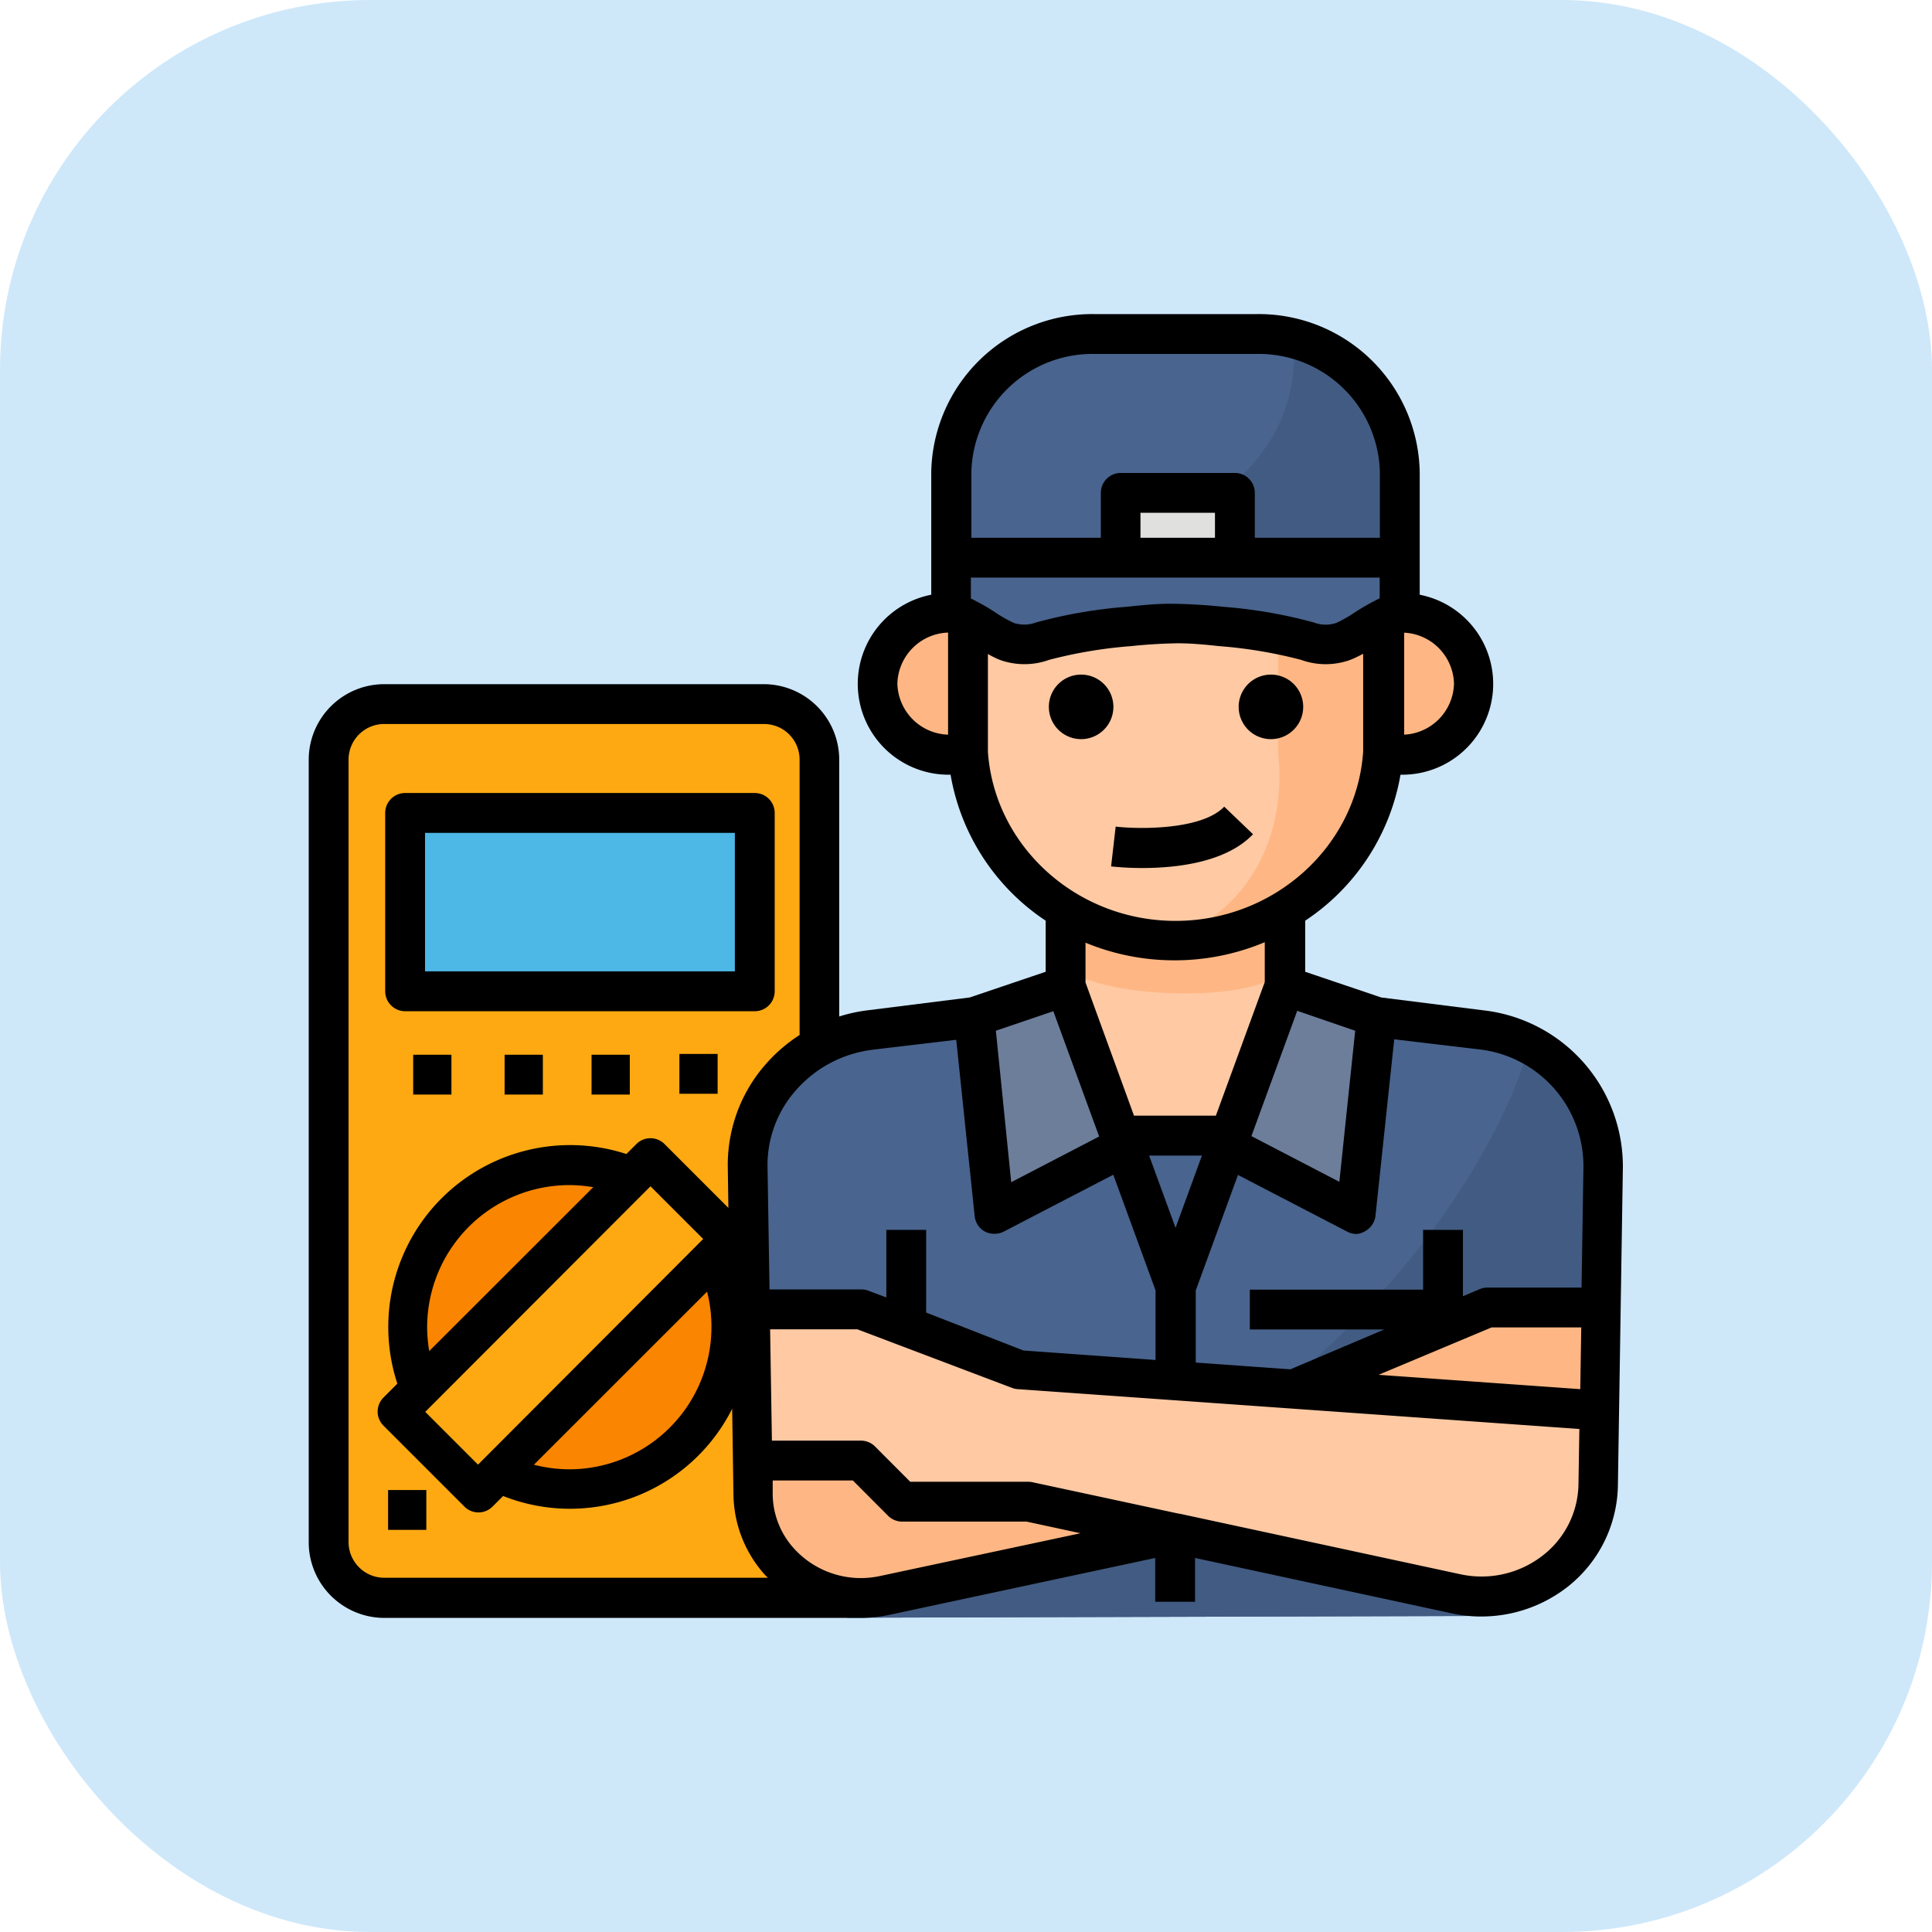 <svg xmlns="http://www.w3.org/2000/svg" viewBox="0 0 194 194"><defs><style>.cls-1o{fill:#cee8fa;}.cls-2o{fill:#ffa912;}.cls-3o{fill:#49648e;}.cls-4o{fill:#425b82;}.cls-5o{fill:#fec9a3;}.cls-6o{fill:#feb784;}.cls-7o{fill:#6d7e9b;}.cls-8o{fill:#e0e0de;}.cls-9o{fill:#4db7e5;}.cls-10o{fill:#f98500;}</style></defs><g id="Слой_2" data-name="Слой 2"><g id="Фон"><rect class="cls-1o" width="194" height="194" rx="37.15"/></g><g id="Заливка"><rect class="cls-2o" x="33.25" y="70.11" width="48.8" height="91.17" rx="5.88"/><path class="cls-3o" d="M160.84,116.09V134.6l-1.28,19-10.11,8.66-64.37.18-.81-.46-4-2.25-5.25-6.19v-31l2-13.65,9.34-5.59,10.14-.54,8.65-2.68h27l4.68,2,7.57.64s5,2,8.67,3.47h0c2.08.84,3.73,1.53,3.82,1.62C157.27,108.15,160.84,116.09,160.84,116.09Z"/><path class="cls-4o" d="M160.84,116.09V134.6l-1.28,19-10.11,8.66-64.37.18-.81-.46,2.27-.72c56.17-17.36,66.63-55,66.63-55h0c2.08.84,3.73,1.53,3.82,1.62C157.27,108.15,160.84,116.09,160.84,116.09Z"/><polygon class="cls-5o" points="96.01 61.69 91.08 64.24 89.54 69.16 92.78 75.62 98.22 78.32 104.95 89.75 106.95 91.93 107.96 101.51 112.69 106.28 123.31 106.28 128.34 98.77 129.03 90.09 137.71 82.32 138.56 75.45 147.36 73 147.36 66.83 144.01 62.84 139.07 61.69 136.96 55.09 134.82 53.85 130.05 55.09 128.34 55.09 123.31 51.11 117.94 53.85 111.38 51.11 108.95 53.85 103.67 55.09 100.61 53.85 98.56 55.09 96.01 61.69"/><path class="cls-6o" d="M128.34,55.09V75.71s2.09,12.77-9.89,18.36l8.47-2.67,9.6-6.16,2.64-6.92v-19l-5.11-7.23-2.55,4Z"/><polygon class="cls-6o" points="138.39 62.26 145.32 64.4 146.69 69.16 146.69 74.07 141.2 76.49 137.88 76.49 138.39 62.26"/><polygon class="cls-6o" points="94.91 62.26 92.18 64.24 88.74 67.49 89.54 71.19 92.78 75.62 95.88 76.49 97.41 76.49 98.05 62.84 94.91 62.26"/><polygon class="cls-5o" points="75.05 131.8 85.77 131.29 101.86 137.43 160.84 141.36 160.84 151.83 153.78 159.32 148.57 161.28 103.39 150.62 91.13 150.62 86.79 147.07 75.05 147.07 75.05 131.8"/><polygon class="cls-6o" points="76.07 145.89 77.07 153.56 81.05 159.36 86.54 161.28 116.04 154.77 103.39 149.62 91.13 150.62 84.75 145.89 76.07 145.89"/><path class="cls-6o" d="M133.9,137.43c.38.23,16.85-6.92,16.85-6.92l10.85.78-.76,11.22-28-3Z"/><polygon class="cls-5o" points="107 92.43 107.73 99.39 111.8 114.21 123.05 114.72 129.26 100.13 129.26 92.43 107 92.43"/><path class="cls-6o" d="M107.47,92.43v5.11s3.07,2.21,11.66,2.21S129.94,97,129.94,97l-1.14-4.09L116,95Z"/><polygon class="cls-3o" points="114.54 33.28 127.62 33.28 136.92 38.21 140.92 46.21 140.92 58.03 136.09 64.6 127.62 62.69 114.54 62.69 103.73 64.6 98.05 62.84 95.2 60.36 95.2 44 101.01 35.54 114.54 33.28"/><path class="cls-7o" d="M105.32,98.73s-10.56,4.63-8.76,4.08,3.43,16.9,3.43,16.9l13.36-4.13Z"/><polygon class="cls-7o" points="129.94 98.72 139.52 102.39 136.09 122.21 123.05 114.72 129.94 98.72"/><path class="cls-4o" d="M108.48,55.58s22.31-3.67,21.46-21.07l5.5,2.92L140.92,45V55.58Z"/><rect class="cls-8o" x="113.35" y="48.94" width="11.03" height="7.4"/><rect class="cls-9o" x="40.89" y="81.04" width="34.16" height="19.09"/><circle class="cls-10o" cx="58.23" cy="132.43" r="16.23"/><path class="cls-2o" d="M64.85,117.61,39.56,141.24l7.66,8.38s27.09-24.72,26.57-25S64.85,117.61,64.85,117.61Z"/></g><g id="Контур"><path d="M148.94,101.45l-10.25-1.29-7.63-2.58V92.45a22.07,22.07,0,0,0,9.57-14.66,9.12,9.12,0,0,0,1.93-18.07V47.43a16.16,16.16,0,0,0-16.39-15.89H109.91a16.17,16.17,0,0,0-16.4,15.89V59.72a9.12,9.12,0,0,0,1.94,18.07A22.07,22.07,0,0,0,105,92.45v5.13l-7.63,2.58-10.26,1.29a15.78,15.78,0,0,0-2.84.62V76.28a7.59,7.59,0,0,0-7.57-7.58H38.58A7.59,7.59,0,0,0,31,76.28v78.59a7.6,7.6,0,0,0,7.58,7.59H86.46a13.59,13.59,0,0,0,2.82-.3L116,156.44v4.4h4v-4.4L145.77,162a14.06,14.06,0,0,0,11.69-2.7,13.22,13.22,0,0,0,5-10.12l.5-32A15.78,15.78,0,0,0,148.94,101.45ZM137.12,123.6a2,2,0,0,0,1-1.55L140,104.36l8.42,1A11.8,11.8,0,0,1,159,117.14l-.19,12.15h-9.43a2.08,2.08,0,0,0-.78.15l-1.7.72V123.5h-4v6H125.5v4H139l-9.43,4-9.5-.68v-7.24l4.24-11.6,11,5.71a2,2,0,0,0,.92.22A2,2,0,0,0,137.12,123.6Zm12.66,9.69h9l-.1,6.2-20.25-1.44Zm-31.74-10-2.65-7.25h5.3Zm16.45-4.62-8.83-4.59,4.6-12.58,5.82,2Zm-37-58.6V58h41.05v2.08A22.88,22.88,0,0,0,136,61.52a13.23,13.23,0,0,1-1.75,1,1.62,1.62,0,0,1-.31.1,3.31,3.31,0,0,1-2-.11,48.47,48.47,0,0,0-9.12-1.58c-1.63-.17-3.24-.27-4.88-.3s-3.18.13-4.8.3a48.45,48.45,0,0,0-9.13,1.58,3.34,3.34,0,0,1-2,.1c-.09,0-.18-.06-.27-.09a13,13,0,0,1-1.76-1A21,21,0,0,0,97.51,60.11ZM122,54h-7.48V51.49H122ZM146,68.65a5.26,5.26,0,0,1-5,5.12V63.53A5.26,5.26,0,0,1,146,68.65ZM109.91,35.54h16.26a12.17,12.17,0,0,1,12.39,11.89V54H126V49.49a2,2,0,0,0-2-2H112.54a2,2,0,0,0-2,2V54h-13v-6.6A12.17,12.17,0,0,1,109.91,35.54ZM90.11,68.65a5.27,5.27,0,0,1,5.09-5.13V73.77A5.26,5.26,0,0,1,90.11,68.65ZM99.2,75.5V65.67a9.77,9.77,0,0,0,1,.51,5.38,5.38,0,0,0,.77.26,7.28,7.28,0,0,0,4.37-.18,46.51,46.51,0,0,1,8.23-1.38c1.51-.16,3-.25,4.39-.28s3,.12,4.46.28a46.33,46.33,0,0,1,8.23,1.38,7.24,7.24,0,0,0,4.33.19,5.5,5.5,0,0,0,.81-.27c.31-.13.69-.32,1.09-.53v8.62c0,.4,0,.78,0,1.2-.64,9.51-8.92,17-18.84,17S99.87,85,99.2,75.5ZM118,96.43a23.39,23.39,0,0,0,9-1.82v4l-4.91,13.42h-8.22L109,98.66v-4A23.32,23.32,0,0,0,118,96.43Zm-12.23,5.11,4.6,12.58-8.83,4.59L100,103.5Zm-18.18,3.87,8.43-1,1.85,17.69a2,2,0,0,0,1,1.55,2,2,0,0,0,1,.24,2,2,0,0,0,.92-.22l11-5.71,4.24,11.6v7l-13.26-.95L93,131.8v-8.3H89v6.78l-1.79-.67a1.87,1.87,0,0,0-.71-.13H77.27l-.2-12.35a11.32,11.32,0,0,1,2.66-7.43A12.19,12.19,0,0,1,87.63,105.41ZM35,154.87V76.28a3.58,3.58,0,0,1,3.58-3.58H76.72a3.57,3.57,0,0,1,3.57,3.58v27.65a16.11,16.11,0,0,0-3.64,3.21,15.31,15.31,0,0,0-3.57,10.06l.06,4.09-6.41-6.41a2,2,0,0,0-2.83,0l-1,1a18.26,18.26,0,0,0-23,23.06l-1.39,1.39a2,2,0,0,0-.59,1.41,2,2,0,0,0,.59,1.42l8.12,8.12a2,2,0,0,0,1.42.59,2,2,0,0,0,1.41-.59l1.06-1.06a18.23,18.23,0,0,0,23-8.76l.13,8.67a12.3,12.3,0,0,0,3.1,7.94c.11.13.24.24.36.36H38.58A3.59,3.59,0,0,1,35,154.87Zm36.44-21.61a14.29,14.29,0,0,1-14.27,14.28,14.47,14.47,0,0,1-3.56-.46L71,129.7A14.13,14.13,0,0,1,71.44,133.26Zm-28.55,0A14.29,14.29,0,0,1,57.17,119a14.77,14.77,0,0,1,2.4.21L43.1,135.67A14.79,14.79,0,0,1,42.89,133.26Zm22.43-14.14,5.29,5.29L48,147.07l-5.3-5.3Zm23.11,39.12a9.07,9.07,0,0,1-8.74-2.79,8.21,8.21,0,0,1-2.1-5.35l0-1.44h8.05l3.53,3.54a2,2,0,0,0,1.42.59h12.49l5.42,1.17Zm70.07-9.15a9.22,9.22,0,0,1-3.53,7.06,10,10,0,0,1-8.36,1.92L118.46,152h-.06l-14.71-3.16a2,2,0,0,0-.42-.05H91.4l-3.53-3.54a2,2,0,0,0-1.42-.59H77.51l-.18-11.18h8.76l15.55,5.89a1.81,1.81,0,0,0,.57.12l56.38,4Z"/><path d="M40.68,101.54H75.79a2,2,0,0,0,2-2V81.63a2,2,0,0,0-2-2H40.68a2,2,0,0,0-2,2V99.54A2,2,0,0,0,40.68,101.54Zm2-17.91H73.79V97.54H42.68Z"/><rect x="41.49" y="105.91" width="3.84" height="4"/><rect x="38.97" y="149.62" width="3.84" height="4"/><rect x="50.67" y="105.91" width="3.84" height="4"/><rect x="59.4" y="105.91" width="3.84" height="4"/><rect x="68.22" y="105.83" width="3.84" height="4"/><path d="M122.93,81c-2.29,2.4-8.8,2.26-10.9,2l-.46,4a29.17,29.17,0,0,0,3.16.16c3.31,0,8.35-.52,11.09-3.39Z"/><path d="M108.56,67.74A3.24,3.24,0,1,0,111.8,71,3.24,3.24,0,0,0,108.56,67.74Z"/><path d="M127.62,74.22A3.24,3.24,0,1,0,124.38,71,3.24,3.24,0,0,0,127.62,74.22Z"/></g></g></svg>